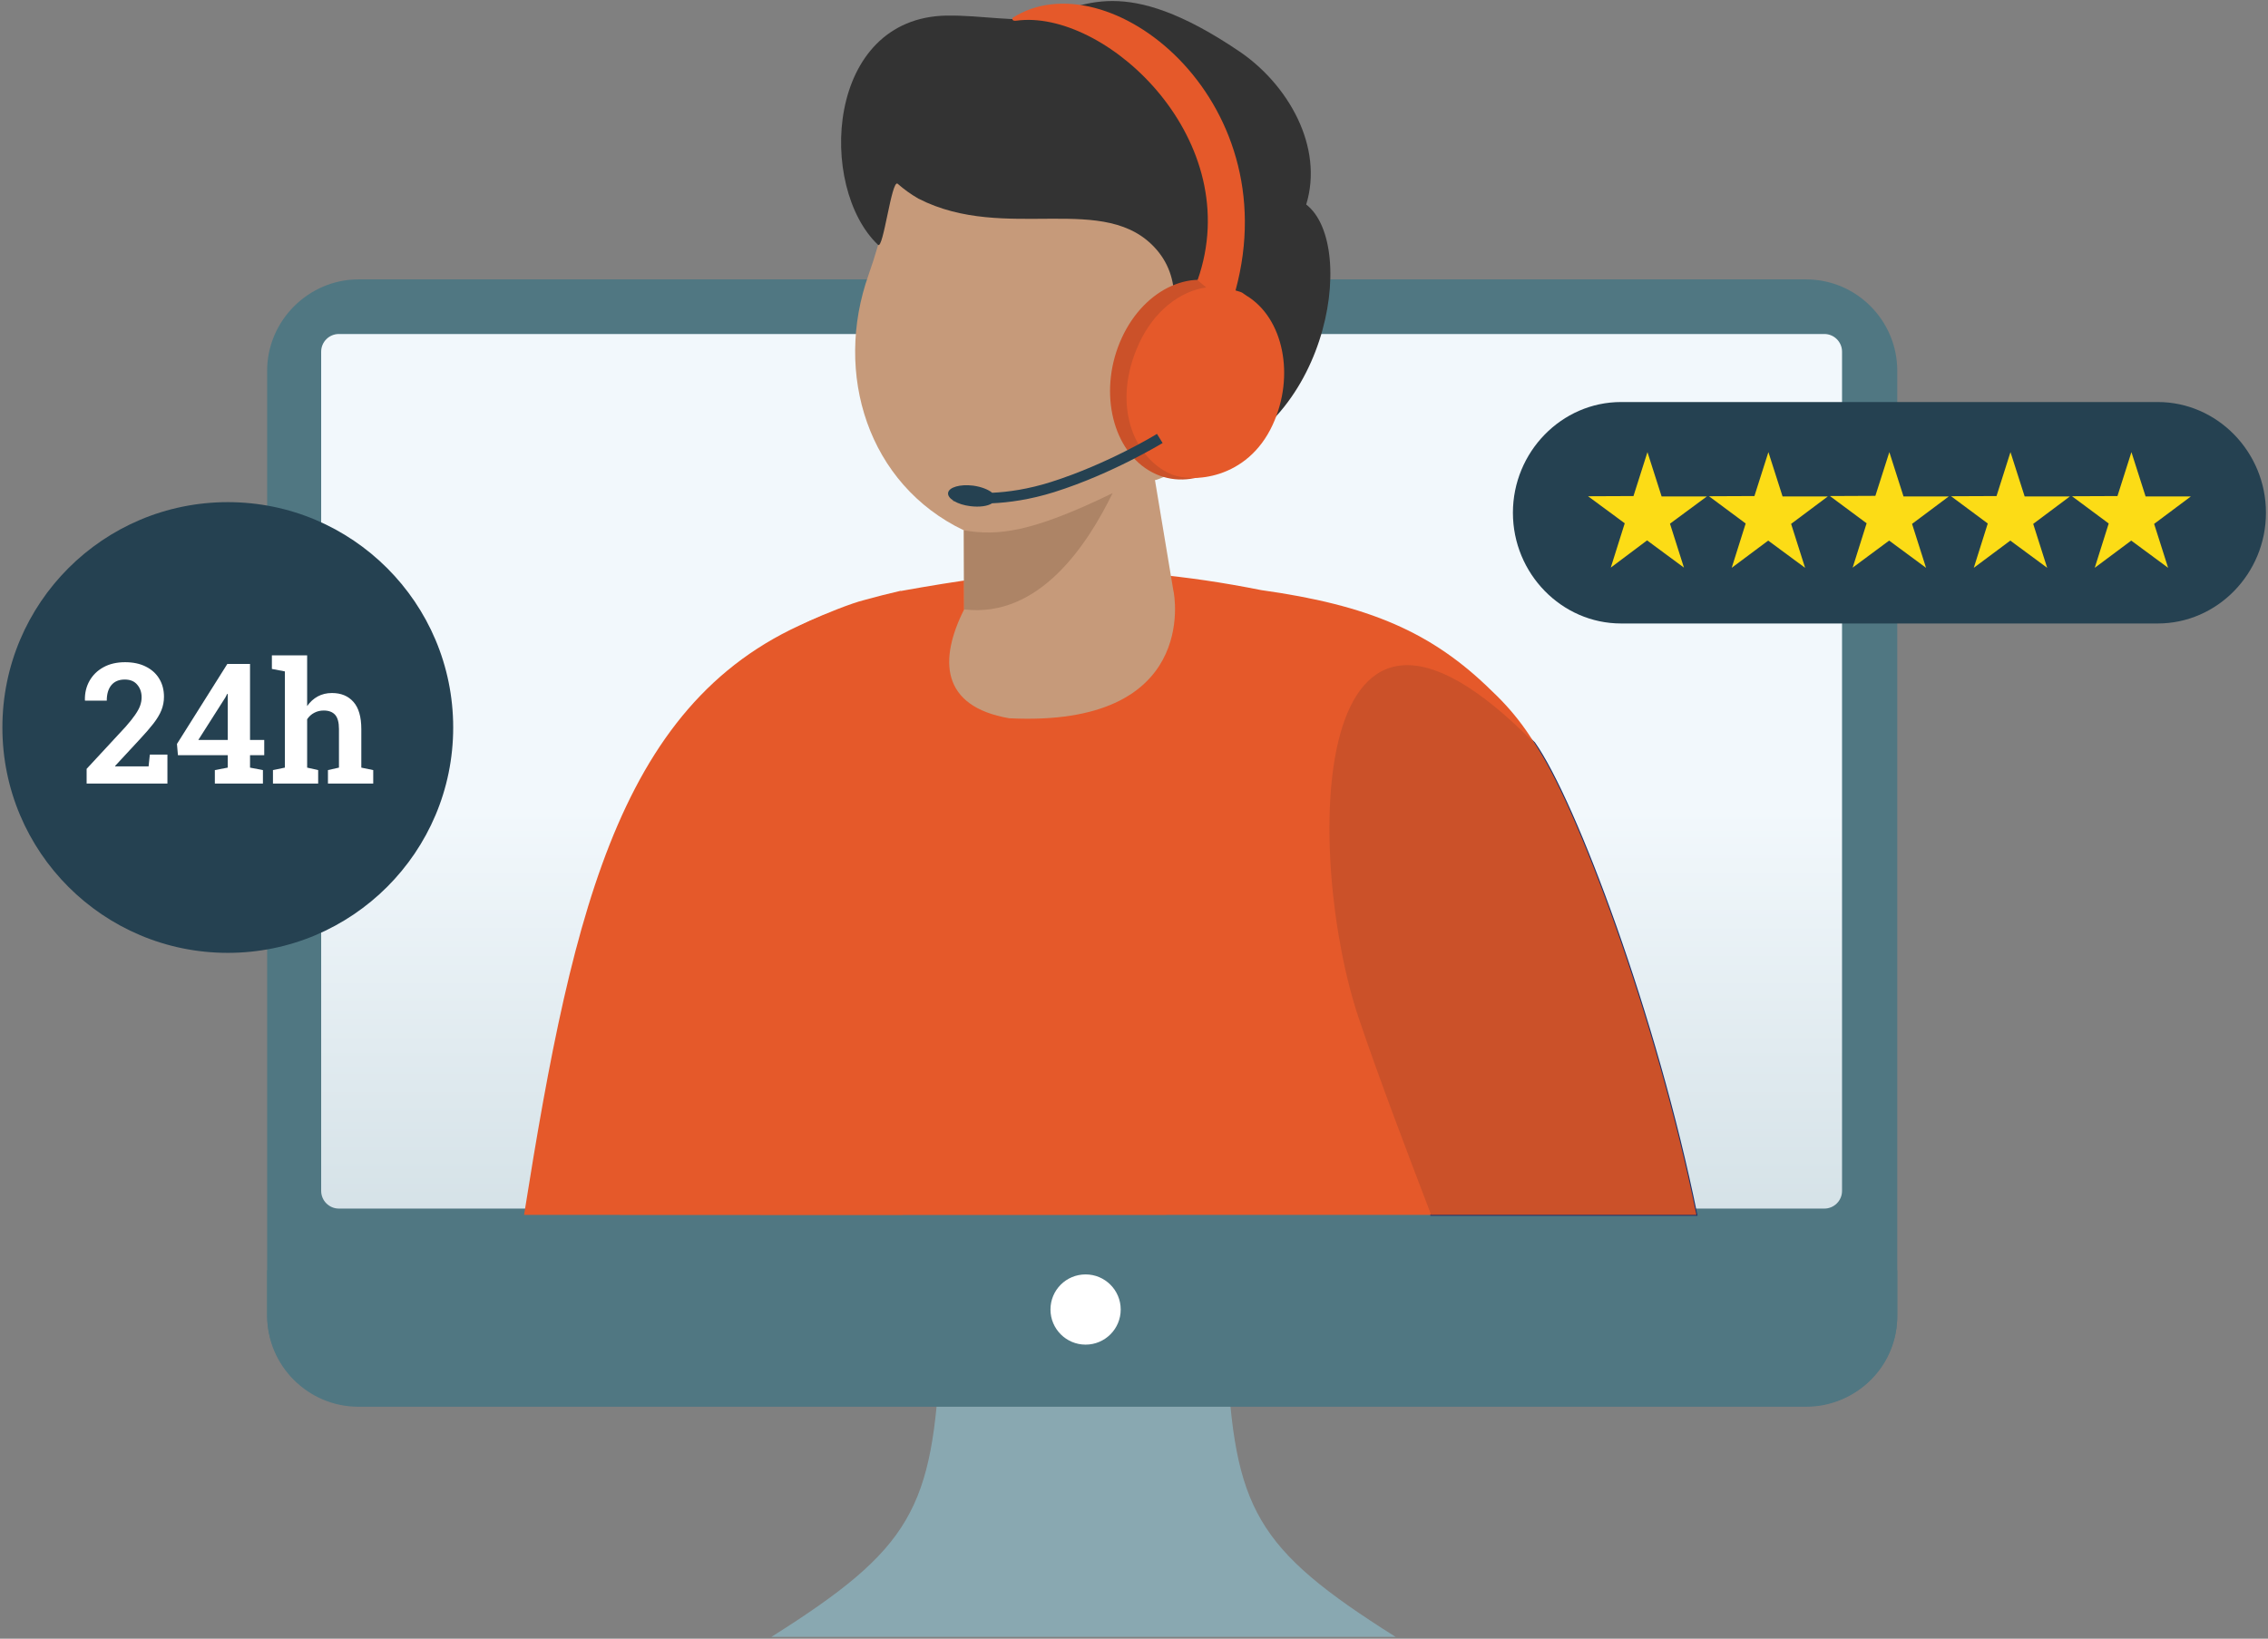 <svg width="256" height="185" viewBox="0 0 256 185" fill="none" xmlns="http://www.w3.org/2000/svg">
<rect x="0" y="0" width="256" height="185" fill="#808080" stroke="none"/>
<path fill-rule="evenodd" clip-rule="evenodd" d="M106.132 152.772C105.277 170.325 102.959 174.789 87.067 184.8H122.299H157.531C141.64 174.789 139.35 170.353 138.467 152.772L122.299 151.33L106.132 152.772Z" fill="#89A8B1"/>
<path d="M203.936 158.728H40.46C34.734 158.728 30.154 154.06 30.154 148.423V41.846C30.154 36.209 34.822 31.541 40.46 31.541H203.848C209.573 31.541 214.153 36.209 214.153 41.846V148.423C214.241 154.148 209.661 158.728 203.936 158.728Z" fill="#507782"/>
<path d="M205.92 37.707H38.252C37.147 37.707 36.252 38.602 36.252 39.707V134.444C36.252 135.549 37.147 136.444 38.252 136.444H205.92C207.024 136.444 207.92 135.549 207.92 134.444V39.707C207.92 38.602 207.024 37.707 205.92 37.707Z" fill="url(#paint0_linear_966:98478)"/>
<path d="M30.154 143.402V148.511C30.154 154.236 34.822 158.816 40.46 158.816H203.848C209.573 158.816 214.153 154.148 214.153 148.511V143.402H30.154Z" fill="#507782"/>
<path fill-rule="evenodd" clip-rule="evenodd" d="M122.536 143.877C124.725 143.877 126.5 145.652 126.5 147.84C126.5 150.029 124.725 151.804 122.536 151.804C120.348 151.804 118.573 150.029 118.573 147.84C118.573 145.635 120.348 143.877 122.536 143.877Z" fill="white"/>
<g clip-path="url(#clip0_966:98478)">
<path fill-rule="evenodd" clip-rule="evenodd" d="M182.975 45.388H243.565C250.27 45.388 255.77 51.021 255.77 57.888C255.77 64.755 250.27 70.388 243.565 70.388H182.975C176.27 70.388 170.77 64.755 170.77 57.888C170.77 51.021 176.27 45.388 182.975 45.388Z" fill="#254151"/>
<path fill-rule="evenodd" clip-rule="evenodd" d="M199.608 51.043L201.207 56.048H206.313L202.171 59.145L203.749 64.104L199.586 61.03L195.466 64.104L197.044 59.1L192.902 56.025L198.03 56.003L199.608 51.043ZM213.259 51.043L214.859 56.048H219.965L215.823 59.145L217.401 64.104L213.237 61.03L209.118 64.082L210.695 59.077L206.554 56.003L211.682 55.98L213.259 51.043ZM226.933 51.043L228.533 56.048H233.638L229.497 59.145L231.074 64.104L226.911 61.03L222.791 64.104L224.369 59.1L220.228 56.025L225.355 56.003L226.933 51.043ZM240.585 51.043L242.184 56.048H247.29L243.148 59.145L244.726 64.104L240.563 61.03L236.443 64.104L238.021 59.1L233.879 56.025L239.007 56.003L240.585 51.043ZM185.956 51.043L187.555 56.048H192.661L188.498 59.122L190.075 64.082L185.912 61.007L181.814 64.082L183.392 59.077L179.25 56.025L184.378 56.003L185.956 51.043Z" fill="#FCDC16"/>
</g>
<path fill-rule="evenodd" clip-rule="evenodd" d="M69.946 137.152C73.128 104.551 77.541 76.575 91.444 70.069C92.887 69.39 96.154 68.075 97.526 67.749C98.954 67.353 100.34 67 101.698 66.689C96.705 77.664 98.091 105.937 101.854 137.137H69.946V137.152Z" fill="#E5592A"/>
<path d="M173.179 83.887C177.79 90.45 186.941 114.805 191.481 137.152H161.539C158.781 129.924 155.698 121.848 153.378 114.975C147.325 97.055 147.254 57.552 173.179 83.887Z" stroke="#1B326B" stroke-width="0.216" stroke-miterlimit="10"/>
<path fill-rule="evenodd" clip-rule="evenodd" d="M131.64 137.166L131.641 137.152H161.525C162.303 130.377 163.237 124.125 164.382 118.751L171.921 127.52C179.784 106.333 180.081 88.979 168.413 78.032C161.617 71.319 154.433 68.312 142.351 66.619C124.742 63.114 114.288 64.469 101.698 66.717C101.243 67.086 100.82 67.382 100.422 67.661C98.893 68.733 97.721 69.554 96.392 73.289C95.758 70.773 94.758 69.35 93.311 69.348C70.342 77.763 64.783 101.722 59.154 137.152H85.802C85.802 137.156 85.801 137.161 85.801 137.166H131.64Z" fill="#E5592A"/>
<path fill-rule="evenodd" clip-rule="evenodd" d="M108.798 59.875L108.826 68.8C105.984 74.443 106.153 79.747 113.918 81.09C135.232 82.137 132.63 67.3 132.432 66.607L130.367 54.203C131.074 54.161 137.014 51.064 138.542 50.597C140.069 50.13 142.318 47.174 142.474 44.048C142.629 40.937 137.806 41.941 137.806 41.941C143.648 33.95 150.253 27.43 141.682 20.245C133.139 13.06 113.451 8.859 113.451 8.859L101.599 4.758C103.112 8.845 101.09 22.48 98.049 30.994C94.061 42.196 97.978 54.699 108.798 59.875Z" fill="#C69A7A"/>
<path fill-rule="evenodd" clip-rule="evenodd" d="M125.586 55.674C122.772 61.431 117.341 69.818 108.826 68.799L108.798 59.875C112.588 60.497 116.308 60.186 125.586 55.674Z" fill="#AD8466"/>
<path fill-rule="evenodd" clip-rule="evenodd" d="M147.438 23.088C149.432 16.582 145.416 9.538 139.871 5.79C126.817 -3.035 122.319 0.755 117.383 1.971C115.021 2.551 110.722 1.703 106.889 1.759C93.169 1.957 92.264 21.15 99.11 27.642C99.704 28.208 100.637 20.231 101.316 20.74C102.023 21.362 102.801 21.928 103.664 22.423C113.508 27.472 124.851 21.489 130.593 28.236C133.436 31.588 133.153 36.411 129.971 43.85C129.037 46.043 127.779 47.669 131.484 45.944C133.182 45.152 135.996 44.048 136.944 44.826C139.079 46.552 138.004 50.172 136.293 51.332C135.529 51.856 134.101 52.633 134.101 52.633C149.786 49.678 153.435 27.727 147.438 23.088Z" fill="#333333"/>
<path fill-rule="evenodd" clip-rule="evenodd" d="M139.093 32.62C143.379 35.223 144.737 41.913 142.134 47.57C139.532 53.227 133.945 55.703 129.66 53.1C125.374 50.498 124.016 43.808 126.619 38.151C129.221 32.493 134.808 30.018 139.093 32.62Z" fill="#CB5129"/>
<path fill-rule="evenodd" clip-rule="evenodd" d="M140.706 33.384C144.878 35.916 146.193 42.436 143.662 47.938C140.791 54.189 134.497 54.557 132.135 53.51C127.948 51.658 125.417 45.647 128.571 38.773C130.24 35.152 133.153 32.875 136.152 32.451L135.176 31.63C140.706 15.903 125.176 1.406 115.191 2.283C114.696 2.325 114.158 2.481 114.3 2.014C124.95 -4.803 145.373 11.052 139.461 32.79C140.409 33.045 140.197 33.073 140.706 33.384Z" fill="#E5592A"/>
<path fill-rule="evenodd" clip-rule="evenodd" d="M109.845 54.826C108.359 54.642 107.101 55.01 107.016 55.646C106.973 55.943 107.2 56.254 107.596 56.509L107.582 56.551C107.582 56.551 107.624 56.565 107.709 56.58C108.161 56.848 108.812 57.06 109.533 57.145C110.566 57.273 111.485 57.145 111.98 56.82C113.861 56.735 116.266 56.41 118.981 55.561C125.586 53.482 131.201 50.017 131.23 50.017L130.593 48.984C130.579 48.999 125.091 52.365 118.628 54.416C116.039 55.236 113.776 55.547 111.994 55.632C111.556 55.264 110.764 54.953 109.845 54.826Z" fill="#254151"/>
<path fill-rule="evenodd" clip-rule="evenodd" d="M173.179 83.887C177.79 90.45 186.941 114.805 191.481 137.152H161.539C158.781 129.924 155.698 121.848 153.378 114.975C147.325 97.055 147.254 57.552 173.179 83.887Z" fill="#CB5129"/>
<circle cx="25.712" cy="82.132" r="25.442" fill="#254151"/>
<path d="M9.778 88.462V86.802L14.176 82.052C14.633 81.532 14.992 81.084 15.252 80.706C15.518 80.323 15.706 79.977 15.818 79.667C15.929 79.352 15.985 79.036 15.985 78.721C15.985 78.158 15.821 77.685 15.493 77.302C15.171 76.912 14.701 76.717 14.083 76.717C13.427 76.717 12.923 76.927 12.571 77.348C12.224 77.769 12.051 78.353 12.051 79.101H9.602L9.583 79.046C9.565 78.242 9.738 77.515 10.103 76.865C10.468 76.216 10.993 75.703 11.68 75.326C12.367 74.948 13.18 74.76 14.12 74.76C15.029 74.76 15.812 74.927 16.467 75.261C17.123 75.588 17.627 76.046 17.979 76.634C18.332 77.215 18.508 77.892 18.508 78.665C18.508 79.191 18.412 79.695 18.221 80.178C18.029 80.654 17.732 81.152 17.33 81.671C16.928 82.191 16.418 82.781 15.799 83.443L12.988 86.477L13.007 86.523H16.773L16.913 85.187H18.898V88.462H9.778Z" fill="white"/>
<path d="M24.251 88.462V86.941L25.707 86.662V85.261H20.085L19.974 83.99L25.661 74.954H28.222V83.536H29.826V85.261H28.222V86.662L29.678 86.941V88.462H24.251ZM22.386 83.536H25.707V78.35L25.652 78.331L25.438 78.74L22.386 83.536Z" fill="white"/>
<path d="M30.81 88.462V86.941L32.155 86.662V75.799L30.689 75.52V73.99H34.669V79.714C34.991 79.25 35.387 78.888 35.857 78.628C36.333 78.368 36.871 78.239 37.471 78.239C38.498 78.239 39.305 78.573 39.892 79.24C40.486 79.902 40.783 80.929 40.783 82.321V86.662L42.128 86.941V88.462H37.017V86.941L38.26 86.662V82.302C38.26 81.554 38.114 81.019 37.824 80.697C37.533 80.376 37.106 80.215 36.543 80.215C36.148 80.215 35.789 80.301 35.467 80.474C35.146 80.641 34.88 80.883 34.669 81.198V86.662L35.913 86.941V88.462H30.81Z" fill="white"/>
<defs>
<linearGradient id="paint0_linear_966:98478" x1="122.086" y1="256.053" x2="122.089" y2="91.433" gradientUnits="userSpaceOnUse">
<stop stop-color="#89A8B1"/>
<stop offset="1" stop-color="#F2F8FC"/>
</linearGradient>
<clipPath id="clip0_966:98478">
<rect width="85" height="25" fill="white" transform="translate(170.77 45.388)"/>
</clipPath>
</defs>
</svg>
